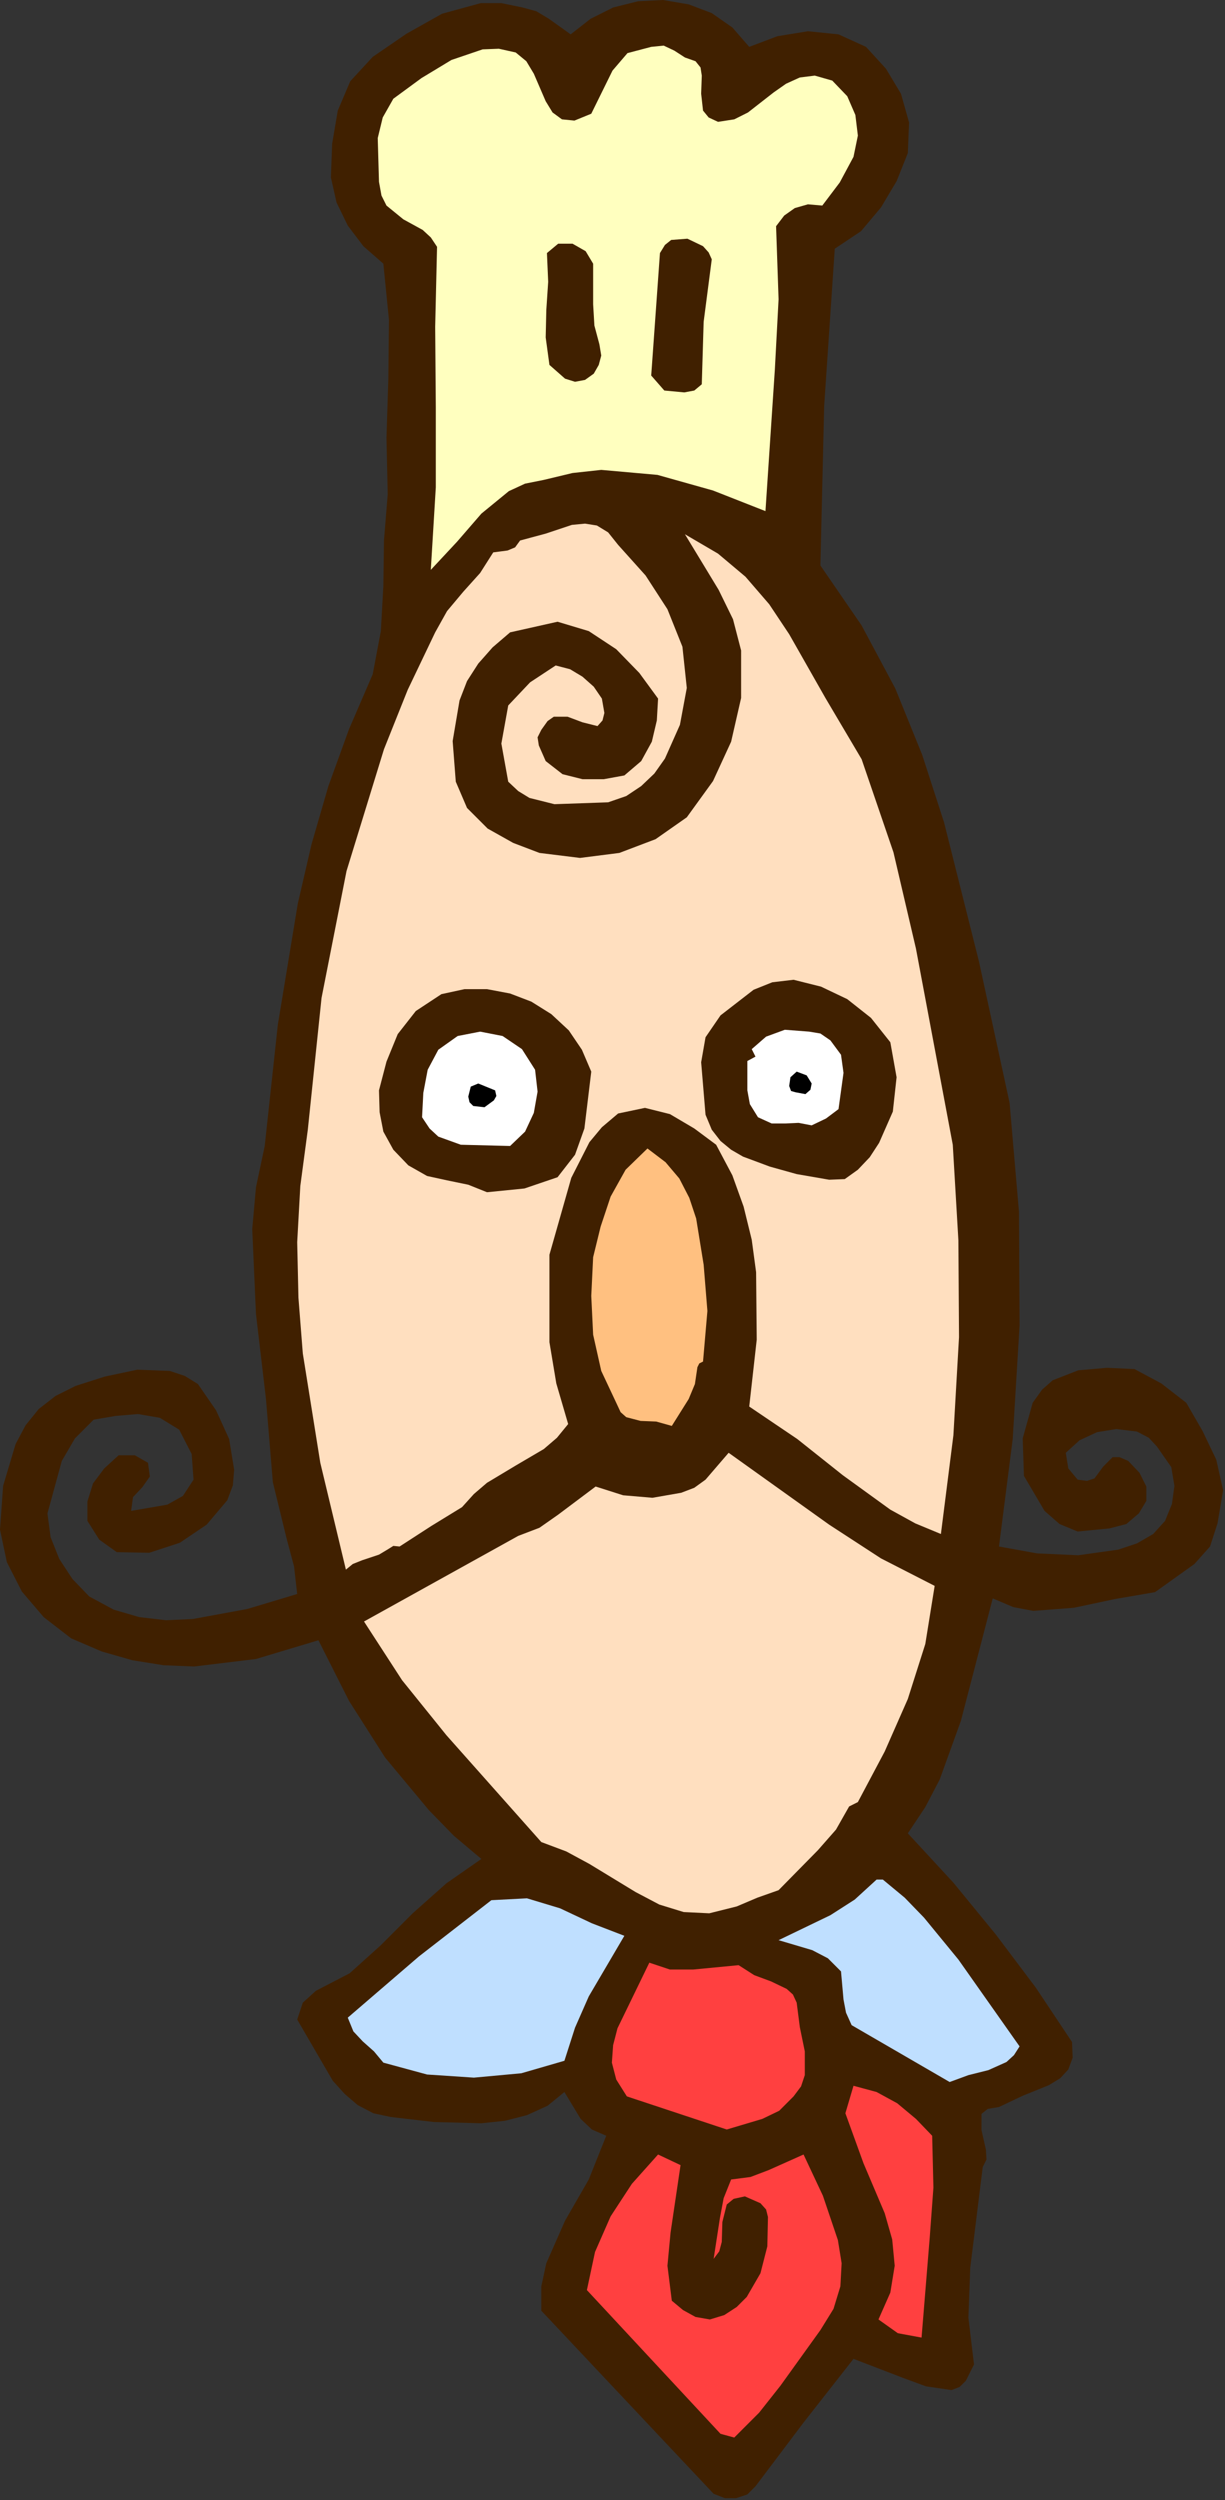 <?xml version="1.0" encoding="UTF-8" standalone="no"?>
<svg
   xmlns:dc="http://purl.org/dc/elements/1.1/"
   xmlns:cc="http://creativecommons.org/ns#"
   xmlns:rdf="http://www.w3.org/1999/02/22-rdf-syntax-ns#"
   xmlns:svg="http://www.w3.org/2000/svg"
   xmlns="http://www.w3.org/2000/svg"
   xmlns:sodipodi="http://sodipodi.sourceforge.net/DTD/sodipodi-0.dtd"
   xmlns:inkscape="http://www.inkscape.org/namespaces/inkscape"
   version="1.0"
   width="49.835mm"
   height="101.625mm"
   id="svg44"
   sodipodi:docname="JCHAR197.WMF">
  <rect width="100%" height="100%" fill="#333333" stroke="none"/>
  <sodipodi:namedview
     pagecolor="#ffffff"
     bordercolor="#666666"
     borderopacity="1"
     objecttolerance="10"
     gridtolerance="10"
     guidetolerance="10"
     inkscape:pageopacity="0"
     inkscape:pageshadow="2"
     inkscape:window-width="640"
     inkscape:window-height="480"
     id="namedview46" />
  <defs
     id="defs6">
    <clipPath
       clipPathUnits="userSpaceOnUse"
       id="clipWmfPath1">
      <path
         d="M 0,0 L 188.256,0 L 188.256,384 L 0,384 z"
         id="path2" />
    </clipPath>
    <pattern
       id="WMFhbasepattern"
       patternUnits="userSpaceOnUse"
       width="6"
       height="6"
       x="0"
       y="0" />
  </defs>
  <path
     style="fill:#402000;fill-rule:evenodd;fill-opacity:1;stroke:none;"
     clip-path="url(#clipWmfPath1)"
     d="  M 115.2,7.2   L 119.52,5.568   L 124.224,4.8   L 128.928,5.28   L 133.152,7.2   L 136.224,10.56   L 138.528,14.4   L 139.776,18.816   L 139.584,23.52   L 137.856,27.84   L 135.456,31.872   L 132.384,35.52   L 128.352,38.208   L 126.72,62.4   L 126.144,86.88   L 132.48,96.096   L 137.664,105.792   L 141.792,115.968   L 145.152,126.336   L 150.528,147.744   L 155.232,169.44   L 156.672,186.144   L 156.768,203.616   L 155.712,221.088   L 153.6,237.6   L 159.456,238.656   L 165.792,238.944   L 171.936,238.08   L 174.816,237.12   L 177.312,235.68   L 179.136,233.664   L 180.192,231.072   L 180.576,228.288   L 180.096,225.408   L 177.888,222.24   L 176.64,220.896   L 174.816,219.936   L 171.648,219.552   L 168.672,220.032   L 165.984,221.28   L 163.872,223.2   L 164.256,225.6   L 165.696,227.328   L 167.136,227.52   L 168.288,227.136   L 169.632,225.312   L 171.072,223.872   L 172.128,223.872   L 173.472,224.448   L 175.2,226.272   L 176.256,228.384   L 176.256,230.592   L 175.104,232.512   L 173.184,234.144   L 170.592,234.816   L 165.696,235.296   L 162.912,234.144   L 160.608,232.128   L 157.44,226.752   L 157.248,220.992   L 158.784,215.52   L 160.224,213.504   L 161.856,212.064   L 165.792,210.528   L 170.208,210.144   L 174.432,210.336   L 178.56,212.544   L 182.4,215.52   L 184.896,219.84   L 187.008,224.256   L 188.064,228.96   L 187.2,234.048   L 186.048,237.6   L 183.648,240.288   L 177.6,244.608   L 171.456,245.664   L 165.12,247.008   L 158.88,247.488   L 155.808,246.912   L 152.64,245.568   L 147.744,264.384   L 144.48,273.408   L 142.272,277.632   L 139.584,281.664   L 146.592,289.248   L 153.12,297.216   L 159.264,305.376   L 164.832,313.728   L 164.928,316.128   L 164.256,317.952   L 163.008,319.296   L 161.28,320.352   L 157.248,321.984   L 153.6,323.712   L 151.872,324   L 150.912,324.768   L 150.912,327.264   L 151.584,330.24   L 151.68,331.776   L 151.104,332.928   L 149.184,348.384   L 148.896,356.064   L 149.76,363.264   L 148.512,365.76   L 147.552,366.72   L 146.304,367.2   L 142.368,366.624   L 138.72,365.28   L 131.232,362.4   L 123.552,372.192   L 116.16,381.984   L 114.912,383.232   L 113.184,383.808   L 111.456,383.808   L 109.728,383.136   L 83.232,355.008   L 83.232,351.264   L 84,347.712   L 86.88,341.184   L 90.528,334.848   L 93.216,328.128   L 91.008,327.168   L 89.28,325.536   L 86.784,321.408   L 84.192,323.52   L 81.024,324.96   L 77.664,325.824   L 74.016,326.208   L 66.72,326.016   L 60.096,325.248   L 57.408,324.672   L 55.008,323.424   L 52.992,321.696   L 51.168,319.68   L 45.696,310.272   L 46.56,307.68   L 48.576,305.856   L 53.76,303.168   L 58.56,298.848   L 63.456,293.952   L 68.64,289.344   L 74.016,285.6   L 69.792,282.048   L 65.952,278.112   L 59.232,270.048   L 53.664,261.312   L 48.96,252   L 39.36,254.88   L 29.856,256.032   L 25.152,255.84   L 20.352,255.072   L 15.648,253.728   L 10.944,251.712   L 6.72,248.448   L 3.36,244.512   L 1.056,240   L 0,235.008   L 0.48,228.288   L 2.4,221.856   L 3.936,218.976   L 5.952,216.48   L 8.544,214.464   L 11.616,212.928   L 16.128,211.488   L 21.12,210.432   L 26.112,210.624   L 28.416,211.392   L 30.432,212.64   L 33.216,216.672   L 35.232,221.088   L 36,225.792   L 35.808,228.192   L 34.944,230.496   L 31.776,234.24   L 27.648,237.024   L 22.944,238.56   L 17.952,238.464   L 15.264,236.544   L 13.44,233.664   L 13.44,230.688   L 14.304,227.904   L 16.032,225.6   L 18.24,223.584   L 20.736,223.584   L 22.752,224.736   L 23.04,226.848   L 21.888,228.48   L 20.448,230.016   L 20.16,232.128   L 25.728,231.168   L 28.128,229.824   L 29.76,227.328   L 29.472,223.392   L 27.552,219.648   L 24.576,217.824   L 21.216,217.248   L 17.76,217.536   L 14.4,218.112   L 11.52,220.992   L 9.504,224.448   L 7.296,232.512   L 7.776,236.16   L 9.12,239.52   L 11.136,242.592   L 13.728,245.28   L 17.472,247.296   L 21.408,248.448   L 25.536,248.928   L 29.664,248.736   L 38.016,247.2   L 45.696,244.896   L 45.216,240.672   L 44.064,236.352   L 41.952,227.712   L 40.896,214.944   L 39.36,201.888   L 38.784,188.832   L 39.36,182.4   L 40.704,176.064   L 42.72,157.44   L 45.792,138.816   L 47.904,129.696   L 50.496,120.768   L 53.664,112.032   L 57.312,103.584   L 58.56,96.96   L 58.944,90.048   L 59.04,83.04   L 59.616,75.936   L 59.424,67.296   L 59.712,58.176   L 59.808,49.152   L 58.944,40.512   L 55.872,37.824   L 53.472,34.656   L 51.744,31.104   L 50.88,27.264   L 51.072,22.08   L 51.936,16.992   L 53.856,12.48   L 57.312,8.736   L 62.496,5.184   L 67.968,2.112   L 73.92,0.48   L 77.088,0.48   L 80.352,1.152   L 82.464,1.728   L 84.384,2.88   L 87.744,5.28   L 90.816,2.88   L 94.272,1.152   L 98.112,0.192   L 101.952,0   L 105.888,0.672   L 109.44,2.016   L 112.608,4.224   L 115.2,7.2  z "
     id="path8" />
  <path
     style="fill:#ffffbf;fill-rule:evenodd;fill-opacity:1;stroke:none;"
     clip-path="url(#clipWmfPath1)"
     d="  M 106.944,9.408   L 107.712,10.368   L 107.904,11.616   L 107.808,14.4   L 108.096,16.992   L 108.96,18.048   L 110.4,18.72   L 112.896,18.336   L 115.008,17.28   L 118.944,14.208   L 120.864,12.864   L 122.976,11.904   L 125.28,11.616   L 127.968,12.384   L 130.272,14.784   L 131.52,17.664   L 131.904,20.832   L 131.232,24.096   L 129.12,28.032   L 126.432,31.584   L 124.224,31.392   L 122.208,31.968   L 120.576,33.12   L 119.328,34.752   L 119.712,45.984   L 119.136,56.832   L 117.696,78.528   L 109.632,75.36   L 101.088,72.96   L 92.448,72.192   L 88.032,72.672   L 83.616,73.728   L 80.736,74.304   L 78.24,75.456   L 74.016,78.912   L 70.272,83.232   L 66.24,87.552   L 67.008,74.88   L 67.008,62.496   L 66.912,50.208   L 67.2,37.92   L 66.24,36.48   L 64.992,35.328   L 62.016,33.696   L 59.424,31.584   L 58.656,30.048   L 58.272,27.936   L 58.08,21.216   L 58.848,18.048   L 60.48,15.168   L 64.8,12   L 69.408,9.216   L 74.208,7.584   L 76.704,7.488   L 79.296,8.064   L 80.928,9.408   L 82.08,11.328   L 83.904,15.552   L 84.96,17.28   L 86.4,18.336   L 88.32,18.528   L 90.912,17.472   L 94.176,10.848   L 96.48,8.16   L 100.128,7.2   L 102.048,7.008   L 103.68,7.776   L 105.312,8.832   L 106.944,9.408  z "
     id="path10" />
  <path
     style="fill:#402000;fill-rule:evenodd;fill-opacity:1;stroke:none;"
     clip-path="url(#clipWmfPath1)"
     d="  M 109.44,39.84   L 108.192,49.44   L 107.904,59.04   L 106.752,60   L 105.216,60.288   L 102.144,60   L 100.128,57.696   L 101.472,38.88   L 102.24,37.632   L 103.2,36.864   L 105.696,36.672   L 108.096,37.824   L 108.96,38.784   L 109.44,39.84  z "
     id="path12" />
  <path
     style="fill:#402000;fill-rule:evenodd;fill-opacity:1;stroke:none;"
     clip-path="url(#clipWmfPath1)"
     d="  M 91.2,40.512   L 91.2,46.752   L 91.392,50.016   L 92.16,52.896   L 92.448,54.624   L 92.064,56.064   L 91.296,57.408   L 89.952,58.368   L 88.416,58.656   L 86.88,58.176   L 84.48,56.064   L 83.904,51.84   L 84,47.616   L 84.288,43.296   L 84.096,38.88   L 85.824,37.44   L 88.032,37.44   L 90.048,38.592   L 91.2,40.512  z "
     id="path14" />
  <path
     style="fill:#ffdfbf;fill-rule:evenodd;fill-opacity:1;stroke:none;"
     clip-path="url(#clipWmfPath1)"
     d="  M 105.6,105.696   L 104.544,111.36   L 102.24,116.544   L 100.608,118.848   L 98.592,120.768   L 96.288,122.304   L 93.504,123.264   L 85.248,123.552   L 81.408,122.592   L 79.68,121.536   L 78.144,120.096   L 77.088,114.24   L 78.144,108.384   L 81.504,104.832   L 85.44,102.24   L 87.648,102.816   L 89.568,103.968   L 91.296,105.504   L 92.544,107.328   L 92.928,109.536   L 92.64,110.688   L 91.872,111.552   L 89.568,110.976   L 87.264,110.112   L 85.152,110.112   L 84.192,110.784   L 83.232,112.128   L 82.656,113.28   L 82.848,114.528   L 83.904,116.928   L 86.496,118.944   L 89.568,119.712   L 92.832,119.712   L 96,119.136   L 98.592,116.928   L 100.224,113.952   L 100.992,110.688   L 101.184,107.328   L 98.304,103.392   L 94.752,99.744   L 90.528,96.96   L 85.728,95.52   L 78.432,97.152   L 75.744,99.456   L 73.536,101.952   L 71.808,104.64   L 70.656,107.616   L 69.6,113.856   L 70.08,120.096   L 71.808,124.128   L 74.976,127.296   L 78.912,129.504   L 82.944,131.04   L 89.184,131.808   L 95.232,131.04   L 100.8,128.928   L 105.6,125.568   L 109.632,120   L 112.416,113.952   L 113.952,107.232   L 113.952,99.936   L 112.704,95.136   L 110.496,90.624   L 105.312,82.08   L 110.4,85.056   L 114.624,88.608   L 118.272,92.832   L 121.344,97.44   L 126.912,107.232   L 132.48,116.64   L 137.376,130.944   L 140.832,145.728   L 146.496,175.872   L 147.36,190.56   L 147.456,205.44   L 146.592,220.512   L 144.672,235.68   L 140.736,234.048   L 136.896,231.936   L 129.6,226.656   L 122.592,221.088   L 115.2,216.096   L 116.352,205.824   L 116.256,195.456   L 115.584,190.464   L 114.336,185.376   L 112.608,180.576   L 110.112,175.872   L 106.752,173.376   L 103.008,171.168   L 99.168,170.208   L 95.04,171.072   L 92.544,173.184   L 90.624,175.488   L 87.84,180.96   L 84.48,192.768   L 84.48,206.208   L 85.536,212.544   L 87.36,218.784   L 85.632,220.896   L 83.616,222.624   L 79.2,225.216   L 74.88,227.808   L 72.864,229.536   L 71.04,231.552   L 66.336,234.432   L 61.44,237.6   L 60.48,237.504   L 59.712,237.984   L 58.272,238.848   L 55.68,239.712   L 54.24,240.288   L 53.184,241.152   L 49.248,224.736   L 46.56,207.936   L 45.888,199.392   L 45.696,190.848   L 46.176,182.208   L 47.328,173.568   L 49.44,153.312   L 53.28,133.824   L 59.04,115.104   L 62.688,105.984   L 66.912,97.152   L 68.736,93.888   L 71.232,90.912   L 73.824,88.032   L 75.84,84.864   L 78.048,84.576   L 79.2,84.096   L 79.968,83.04   L 83.904,81.984   L 87.936,80.64   L 89.952,80.448   L 91.776,80.736   L 93.504,81.792   L 95.04,83.712   L 99.264,88.416   L 102.624,93.6   L 104.928,99.36   L 105.6,105.696  z "
     id="path16" />
  <path
     style="fill:#402000;fill-rule:evenodd;fill-opacity:1;stroke:none;"
     clip-path="url(#clipWmfPath1)"
     d="  M 136.896,160.128   L 137.856,165.504   L 137.28,170.784   L 135.168,175.584   L 133.728,177.792   L 131.904,179.712   L 129.888,181.152   L 127.488,181.248   L 122.496,180.384   L 118.368,179.232   L 114.24,177.696   L 112.416,176.64   L 110.784,175.296   L 109.44,173.568   L 108.48,171.264   L 107.808,163.2   L 108.48,159.36   L 110.784,156   L 115.872,152.064   L 118.752,150.912   L 122.016,150.528   L 126.24,151.584   L 130.272,153.504   L 133.92,156.384   L 136.896,160.128  z "
     id="path18" />
  <path
     style="fill:#402000;fill-rule:evenodd;fill-opacity:1;stroke:none;"
     clip-path="url(#clipWmfPath1)"
     d="  M 90.912,164.64   L 89.856,173.376   L 88.416,177.408   L 85.728,180.864   L 80.64,182.592   L 74.88,183.168   L 72,182.016   L 68.736,181.344   L 65.664,180.672   L 62.784,179.04   L 60.48,176.64   L 58.944,173.856   L 58.368,170.88   L 58.272,167.52   L 59.424,163.104   L 61.152,158.88   L 63.936,155.328   L 67.872,152.736   L 71.424,151.968   L 74.88,151.968   L 78.432,152.64   L 81.696,153.888   L 84.768,155.808   L 87.456,158.304   L 89.472,161.28   L 90.912,164.64  z "
     id="path20" />
  <path
     style="fill:#ffffff;fill-rule:evenodd;fill-opacity:1;stroke:none;"
     clip-path="url(#clipWmfPath1)"
     d="  M 82.272,164.352   L 82.656,167.712   L 82.08,170.976   L 80.736,173.856   L 78.432,176.064   L 70.848,175.872   L 67.392,174.624   L 66.048,173.376   L 64.896,171.648   L 65.088,167.904   L 65.76,164.352   L 67.392,161.28   L 70.368,159.168   L 73.824,158.496   L 77.28,159.168   L 80.256,161.184   L 82.272,164.352  z "
     id="path22" />
  <path
     style="fill:#ffffff;fill-rule:evenodd;fill-opacity:1;stroke:none;"
     clip-path="url(#clipWmfPath1)"
     d="  M 127.68,159.84   L 129.312,162.048   L 129.696,164.832   L 128.928,170.4   L 127.008,171.84   L 124.8,172.896   L 122.784,172.512   L 120.672,172.608   L 118.656,172.608   L 116.544,171.648   L 115.296,169.632   L 114.912,167.52   L 114.912,163.008   L 116.16,162.336   L 115.584,161.184   L 117.792,159.264   L 120.672,158.208   L 124.416,158.496   L 126.144,158.784   L 127.68,159.84  z "
     id="path24" />
  <path
     style="fill:#000000;fill-rule:evenodd;fill-opacity:1;stroke:none;"
     clip-path="url(#clipWmfPath1)"
     d="  M 124.8,166.464   L 124.608,167.424   L 123.84,168.096   L 122.304,167.808   L 121.632,167.616   L 121.344,166.848   L 121.536,165.504   L 122.496,164.64   L 124.032,165.216   L 124.8,166.464  z "
     id="path26" />
  <path
     style="fill:#000000;fill-rule:evenodd;fill-opacity:1;stroke:none;"
     clip-path="url(#clipWmfPath1)"
     d="  M 76.128,167.52   L 76.32,168.384   L 75.936,169.056   L 74.496,170.112   L 72.768,169.92   L 72.192,169.344   L 72,168.48   L 72.384,166.944   L 73.536,166.464   L 76.128,167.52  z "
     id="path28" />
  <path
     style="fill:#ffc080;fill-rule:evenodd;fill-opacity:1;stroke:none;"
     clip-path="url(#clipWmfPath1)"
     d="  M 108.768,201.408   L 108.096,209.184   L 107.52,209.472   L 107.232,210.048   L 106.848,212.64   L 105.888,214.944   L 103.296,219.072   L 100.896,218.4   L 98.496,218.304   L 96.288,217.728   L 95.424,216.96   L 94.752,215.52   L 92.448,210.624   L 91.2,205.056   L 90.912,199.104   L 91.2,193.152   L 92.352,188.448   L 93.888,183.84   L 96.192,179.712   L 99.552,176.448   L 102.336,178.56   L 104.448,181.056   L 105.984,184.032   L 107.04,187.2   L 108.192,194.304   L 108.768,201.408  z "
     id="path30" />
  <path
     style="fill:#ffdfbf;fill-rule:evenodd;fill-opacity:1;stroke:none;"
     clip-path="url(#clipWmfPath1)"
     d="  M 143.712,243.648   L 142.272,252.576   L 139.584,261.024   L 136.032,269.088   L 131.904,276.864   L 130.56,277.536   L 128.544,281.088   L 125.76,284.256   L 119.712,290.4   L 116.448,291.552   L 113.28,292.896   L 109.056,293.952   L 105.12,293.76   L 101.376,292.608   L 97.728,290.688   L 90.624,286.368   L 87.072,284.448   L 83.232,283.008   L 68.64,266.592   L 61.824,258.144   L 55.968,249.12   L 79.68,235.968   L 82.944,234.72   L 85.824,232.704   L 91.584,228.384   L 95.808,229.728   L 100.32,230.112   L 104.736,229.344   L 106.752,228.576   L 108.48,227.328   L 112.032,223.2   L 127.488,234.24   L 135.456,239.424   L 143.712,243.648  z "
     id="path32" />
  <path
     style="fill:#bfdfff;fill-rule:evenodd;fill-opacity:1;stroke:none;"
     clip-path="url(#clipWmfPath1)"
     d="  M 135.744,288.768   L 139.104,291.552   L 142.08,294.624   L 147.36,301.056   L 156.768,314.4   L 155.904,315.744   L 154.752,316.8   L 151.968,318.048   L 148.896,318.816   L 146.016,319.872   L 130.944,311.136   L 130.08,309.216   L 129.696,307.2   L 129.312,302.88   L 127.296,300.864   L 124.896,299.616   L 119.712,298.08   L 127.68,294.24   L 131.424,291.84   L 134.784,288.768   L 135.744,288.768  z "
     id="path34" />
  <path
     style="fill:#bfdfff;fill-rule:evenodd;fill-opacity:1;stroke:none;"
     clip-path="url(#clipWmfPath1)"
     d="  M 96,297.408   L 90.528,306.72   L 88.416,311.52   L 86.784,316.608   L 80.16,318.528   L 72.864,319.2   L 65.664,318.72   L 58.944,316.896   L 57.504,315.168   L 55.776,313.632   L 54.336,312.096   L 53.472,309.984   L 64.416,300.576   L 75.552,291.936   L 81.024,291.648   L 86.112,293.184   L 91.008,295.488   L 96,297.408  z "
     id="path36" />
  <path
     style="fill:#ff4040;fill-rule:evenodd;fill-opacity:1;stroke:none;"
     clip-path="url(#clipWmfPath1)"
     d="  M 113.568,301.92   L 115.968,303.456   L 118.56,304.416   L 120.96,305.568   L 121.92,306.432   L 122.496,307.68   L 122.976,311.424   L 123.744,315.168   L 123.744,318.816   L 123.168,320.544   L 122.016,322.08   L 119.808,324.288   L 117.216,325.536   L 111.744,327.168   L 96.384,322.08   L 94.752,319.488   L 94.08,316.896   L 94.272,314.208   L 94.944,311.616   L 99.84,301.536   L 103.008,302.592   L 106.56,302.592   L 113.568,301.92  z "
     id="path38" />
  <path
     style="fill:#ff4040;fill-rule:evenodd;fill-opacity:1;stroke:none;"
     clip-path="url(#clipWmfPath1)"
     d="  M 143.328,328.128   L 143.52,336.096   L 142.944,343.872   L 141.696,359.136   L 138.048,358.464   L 135.072,356.352   L 136.896,352.224   L 137.568,348.096   L 137.184,344.064   L 136.032,340.032   L 132.768,332.352   L 129.984,324.672   L 131.232,320.448   L 134.784,321.408   L 137.952,323.136   L 140.832,325.536   L 143.328,328.128  z "
     id="path40" />
  <path
     style="fill:#ff4040;fill-rule:evenodd;fill-opacity:1;stroke:none;"
     clip-path="url(#clipWmfPath1)"
     d="  M 104.64,332.64   L 103.104,343.008   L 102.624,348.096   L 103.296,353.472   L 105.024,354.912   L 106.944,355.968   L 109.152,356.352   L 111.36,355.68   L 113.28,354.432   L 114.816,352.896   L 116.928,349.248   L 117.984,345.12   L 118.08,340.608   L 117.792,339.456   L 116.928,338.496   L 114.528,337.44   L 112.8,337.824   L 111.744,338.688   L 111.072,341.376   L 110.976,344.448   L 110.592,345.888   L 109.728,347.04   L 110.688,340.8   L 111.264,337.728   L 112.416,334.848   L 115.392,334.464   L 118.176,333.408   L 123.552,331.008   L 126.528,337.344   L 128.832,344.16   L 129.408,347.712   L 129.216,351.264   L 128.16,354.72   L 126.144,357.984   L 120,366.528   L 116.736,370.656   L 112.896,374.496   L 110.784,373.92   L 90.24,351.84   L 91.488,345.984   L 93.888,340.512   L 97.152,335.52   L 101.184,331.008   L 104.64,332.64  z "
     id="path42" />
</svg>

